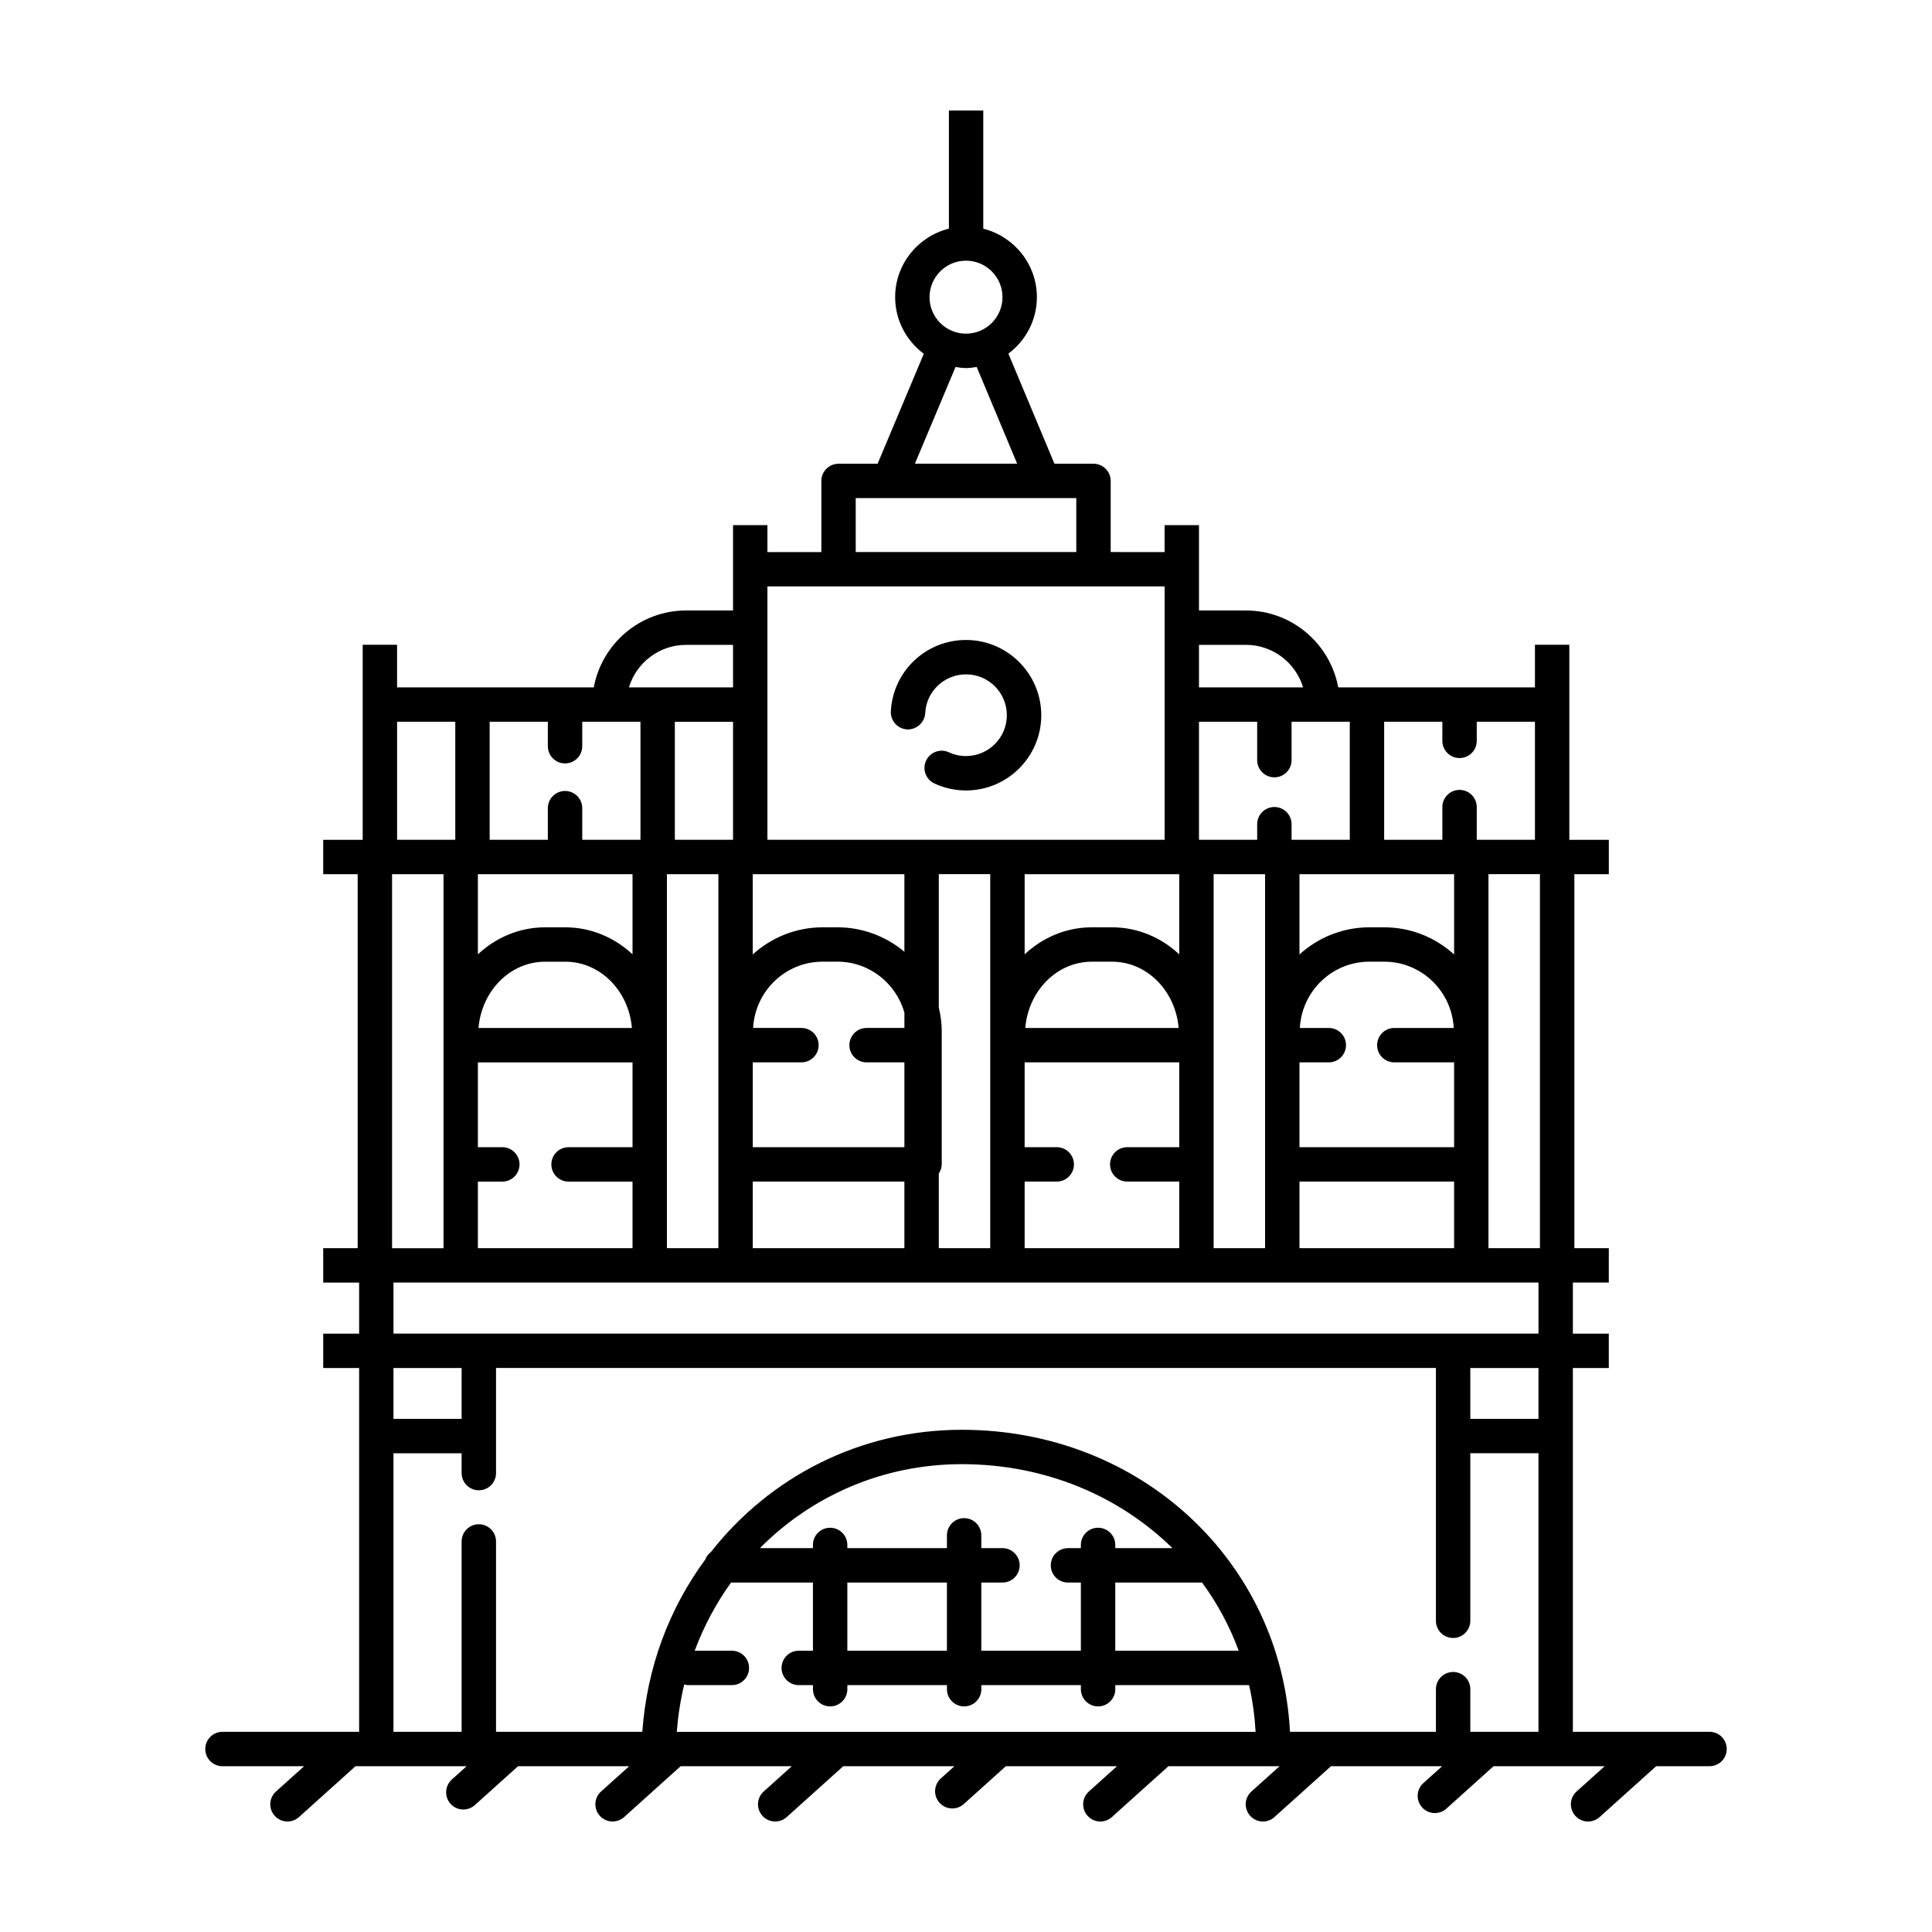 <?xml version="1.0" encoding="UTF-8"?>
<!-- Uploaded to: SVG Repo, www.svgrepo.com, Generator: SVG Repo Mixer Tools -->
<svg fill="#000000" width="800px" height="800px" version="1.1" viewBox="144 144 512 512" xmlns="http://www.w3.org/2000/svg">
 <g>
  <path d="m202.96 612.06h21.637l-7.461 6.711c-1.867 1.684-2.023 4.559-0.336 6.434 0.895 1 2.137 1.508 3.383 1.508 1.09 0 2.176-0.387 3.047-1.168l14.992-13.488h29.445l-3.926 3.531c-1.867 1.684-2.023 4.566-0.344 6.438 0.902 1.004 2.144 1.508 3.391 1.508 1.09 0 2.176-0.387 3.047-1.164l11.461-10.312h29.453l-7.461 6.711c-1.867 1.684-2.023 4.559-0.336 6.434 0.906 1.004 2.152 1.512 3.394 1.512 1.09 0 2.176-0.387 3.047-1.168l14.992-13.488h29.457l-7.461 6.711c-1.867 1.684-2.023 4.559-0.336 6.434 0.906 1.004 2.144 1.512 3.394 1.512 1.09 0 2.176-0.387 3.047-1.168l14.992-13.488h29.457l-3.617 3.254c-1.867 1.684-2.023 4.559-0.336 6.434 0.898 1.004 2.141 1.508 3.387 1.508 1.09 0 2.176-0.387 3.047-1.168l11.145-10.027h29.457l-7.461 6.711c-1.867 1.684-2.023 4.559-0.336 6.434 0.895 1.004 2.133 1.512 3.383 1.512 1.09 0 2.176-0.387 3.047-1.168l14.992-13.488h29.457l-7.461 6.711c-1.867 1.684-2.023 4.559-0.336 6.434 0.895 1.004 2.137 1.512 3.383 1.512 1.09 0 2.176-0.387 3.047-1.168l14.992-13.488h29.457l-4.973 4.473c-1.875 1.684-2.031 4.566-0.348 6.434 0.902 1.004 2.144 1.512 3.391 1.512 1.09 0 2.176-0.387 3.043-1.164l12.516-11.254h29.453l-7.461 6.711c-1.867 1.684-2.023 4.559-0.336 6.434 0.902 1.004 2.141 1.512 3.387 1.512 1.09 0 2.176-0.387 3.047-1.168l14.992-13.488h14.148c2.519 0 4.559-2.039 4.559-4.559 0-2.519-2.039-4.559-4.559-4.559h-36.215v-96.402h9.523v-9.113h-9.523v-13.539h9.523v-9.113h-9.129v-99.109h9.133v-9.113h-10.465v-51.688h-9.113v11.297h-52.125c-2.152-11.578-12.289-20.383-24.48-20.383h-12.43v-22.621h-9.113v7.144l-14.285-0.004v-18.848c0-2.519-2.039-4.559-4.559-4.559h-10.344l-12.207-29.172c4.559-3.43 7.551-8.832 7.551-14.965 0-8.77-6.066-16.098-14.207-18.156v-31.309h-9.109v31.297c-8.16 2.047-14.246 9.387-14.246 18.172 0 6.144 3.012 11.566 7.594 15l-12.242 29.137h-10.348c-2.519 0-4.559 2.039-4.559 4.559v18.848h-14.289v-7.144h-9.113v22.621h-12.43c-12.191 0-22.328 8.805-24.48 20.383h-52.125v-11.297h-9.113v51.688h-10.465v9.113h9.133v99.113h-9.129v9.113h9.516v13.531h-9.516v9.113h9.516v96.41h-36.211c-2.519 0-4.559 2.039-4.559 4.559 0 2.523 2.043 4.559 4.559 4.559zm120.39-9.117c0.344-4.301 0.996-8.5 1.984-12.559 0.312 0.066 0.605 0.191 0.941 0.191h11.672c2.519 0 4.559-2.039 4.559-4.559s-2.039-4.559-4.559-4.559h-9.848c2.434-6.508 5.672-12.57 9.637-18.066h21.703v18.066h-3.758c-2.519 0-4.559 2.039-4.559 4.559s2.039 4.559 4.559 4.559h3.758v1.078c0 2.519 2.039 4.559 4.559 4.559 2.519 0 4.559-2.039 4.559-4.559v-1.078h26.391v1.078c0 2.519 2.039 4.559 4.559 4.559 2.519 0 4.555-2.039 4.555-4.559v-1.078h26.383v1.078c0 2.519 2.039 4.559 4.559 4.559s4.559-2.039 4.559-4.559v-1.078h35.457c0.918 4 1.477 8.137 1.727 12.375h-153.39zm116.21-48.668v-0.848c0-2.519-2.039-4.559-4.559-4.559-2.519 0-4.559 2.039-4.559 4.559v0.848h-3.414c-2.519 0-4.559 2.039-4.559 4.559s2.039 4.559 4.559 4.559h3.414v18.066h-26.383v-18.066h5.606c2.519 0 4.559-2.039 4.559-4.559s-2.039-4.559-4.559-4.559h-5.606v-3.394c0-2.519-2.039-4.559-4.555-4.559-2.519 0-4.559 2.039-4.559 4.559v3.394h-26.391v-0.848c0-2.519-2.039-4.559-4.559-4.559s-4.559 2.039-4.559 4.559v0.848h-14.051c13.68-13.801 32.543-22.258 53.516-22.258 22.086 0 41.742 8.453 55.812 22.258zm23.004 9.117c4.039 5.496 7.301 11.562 9.707 18.066h-32.711v-18.066zm-67.621 0v18.066h-26.391v-18.066zm156.77 39.551h-18.062v-11.293c0-2.519-2.039-4.559-4.559-4.559s-4.555 2.039-4.555 4.559v11.297h-38.676c-2.379-45.223-39.656-80.039-86.953-80.039-27.074 0-50.961 12.582-66.484 32.363-0.684 0.523-1.223 1.195-1.523 2.023-9.465 12.832-15.453 28.477-16.68 45.648h-38.766v-50.441c0-2.519-2.039-4.559-4.559-4.559-2.519 0-4.559 2.039-4.559 4.559v50.445h-18.062v-73.82h18.062v5.254c0 2.519 2.039 4.559 4.559 4.559 2.519 0 4.559-2.039 4.559-4.559v-27.852h249.08v66.996c0 2.519 2.039 4.559 4.555 4.559 2.519 0 4.559-2.039 4.559-4.559v-44.398h18.062v73.816zm-303.44-82.93v-13.48h18.062v13.48zm303.44 0h-18.062v-13.48h18.062zm0.383-144.35v99.113h-13.637v-99.113zm-41.281-40.395h15.422v5.066c0 2.519 2.039 4.559 4.559 4.559s4.559-2.039 4.559-4.559v-5.066h15.422v31.277h-15.422v-8.656c0-2.519-2.039-4.559-4.559-4.559s-4.559 2.039-4.559 4.559v8.656h-15.422zm-22.441 112.75v-22.48h7.769c2.519 0 4.559-2.039 4.559-4.559 0-2.519-2.039-4.559-4.559-4.559h-7.668c0.52-9.766 8.551-17.566 18.438-17.566h3.906c9.891 0 17.922 7.805 18.434 17.566h-15.746c-2.519 0-4.559 2.039-4.559 4.559 0 2.519 2.039 4.559 4.559 4.559h15.844v22.48zm40.977 9.113v17.645h-40.977v-17.645zm-18.535-67.383h-3.906c-7.133 0-13.629 2.742-18.535 7.195v-21.277h40.977v21.277c-4.91-4.461-11.402-7.195-18.535-7.195zm-49.074-74.855h12.43c7.144 0 13.195 4.758 15.16 11.27h-27.59zm0 20.379h15.422v10.168c0 2.519 2.039 4.559 4.559 4.559 2.519 0 4.555-2.039 4.555-4.559v-10.168h15.426v31.277h-15.426v-4.125c0-2.519-2.039-4.559-4.555-4.559-2.519 0-4.559 2.039-4.559 4.559v4.125h-15.422zm17.52 40.395v99.113h-13.637v-99.117zm-22.75 0v21.242c-4.75-4.438-10.977-7.16-17.805-7.16h-5.359c-6.832 0-13.055 2.719-17.805 7.16v-21.242zm-13.781 81.465h13.785v17.645h-40.977v-17.645h8.508c2.519 0 4.559-2.039 4.559-4.559 0-2.519-2.039-4.555-4.559-4.555h-8.508v-22.48h40.977v22.48h-13.785c-2.519 0-4.559 2.039-4.559 4.555 0 2.519 2.039 4.559 4.559 4.559zm-27.027-40.707c0.82-9.82 8.375-17.566 17.645-17.566h5.359c9.27 0 16.82 7.742 17.645 17.566zm-15.703-203.34c5.332 0 9.668 4.336 9.668 9.672 0 5.332-4.336 9.668-9.668 9.668s-9.668-4.336-9.668-9.668c0-5.336 4.336-9.672 9.668-9.672zm-2.777 28.176c0.91 0.137 1.824 0.281 2.777 0.281 0.969 0 1.898-0.145 2.832-0.289l10.727 25.633h-27.105zm-26.449 34.742h58.453v14.289h-58.453zm-23.402 54.711v-31.305h105.26v67.141h-105.26zm45.418 80.262v-35.316h13.633v99.117h-13.633v-19.793c0.453-0.711 0.781-1.5 0.781-2.41v-35.176c0-2.215-0.289-4.359-0.781-6.422zm-49.305-35.312h40.188v20.566c-4.812-4.039-11.004-6.484-17.758-6.484h-3.898c-7.133 0-13.629 2.742-18.535 7.195v-21.277zm0 49.871h12.902c2.519 0 4.559-2.039 4.559-4.559 0-2.519-2.039-4.559-4.559-4.559h-12.801c0.52-9.766 8.551-17.566 18.434-17.566h3.898c8.465 0 15.547 5.738 17.758 13.504v4.062h-10.02c-2.519 0-4.559 2.039-4.559 4.559 0 2.519 2.039 4.559 4.559 4.559h10.02v22.48h-40.188l0.004-22.48zm0 31.594h40.188v17.645h-40.188zm208.23 26.758v13.531h-303.44v-13.531zm-217.34-108.22v99.113h-13.637v-99.117zm-11.535-9.113v-31.277h15.422v31.277zm2.992-51.66h12.43v11.27h-27.59c1.961-6.516 8.016-11.27 15.16-11.27zm-52.07 20.379h15.422v6.484c0 2.519 2.039 4.555 4.559 4.555s4.559-2.039 4.559-4.555v-6.484h15.426v31.277h-15.426v-8.375c0-2.519-2.039-4.559-4.559-4.559s-4.559 2.039-4.559 4.559v8.375h-15.422zm-3.117 40.395h40.98v21.242c-4.75-4.438-10.977-7.16-17.805-7.16h-5.367c-6.828 0-13.055 2.719-17.805 7.16v-21.242zm40.82 40.758h-40.656c0.82-9.82 8.375-17.566 17.645-17.566h5.367c9.27 0.004 16.82 7.746 17.645 17.566zm-40.82 40.707h6.473c2.519 0 4.559-2.039 4.559-4.559 0-2.519-2.039-4.555-4.559-4.555h-6.473v-22.48h40.98v22.48h-16.953c-2.519 0-4.559 2.039-4.559 4.555 0 2.519 2.039 4.559 4.559 4.559h16.953v17.645h-40.98zm-21.414-121.86h15.422v31.277h-15.422zm-1.332 40.395h13.637v99.117h-13.637z"/>
  <path d="m400 313.6c-10.629 0-19.383 8.309-19.914 18.922-0.125 2.508 1.809 4.648 4.324 4.781 2.445 0.098 4.656-1.809 4.785-4.328 0.289-5.754 5.039-10.262 10.812-10.262 5.969 0 10.82 4.856 10.82 10.82 0 5.969-4.856 10.828-10.82 10.828-1.582 0-3.113-0.332-4.539-0.992-2.281-1.066-4.992-0.059-6.047 2.223-1.059 2.281-0.059 4.992 2.223 6.047 2.637 1.219 5.445 1.84 8.367 1.84 10.992 0 19.938-8.949 19.938-19.941-0.016-10.992-8.957-19.938-19.949-19.938z"/>
 </g>
</svg>